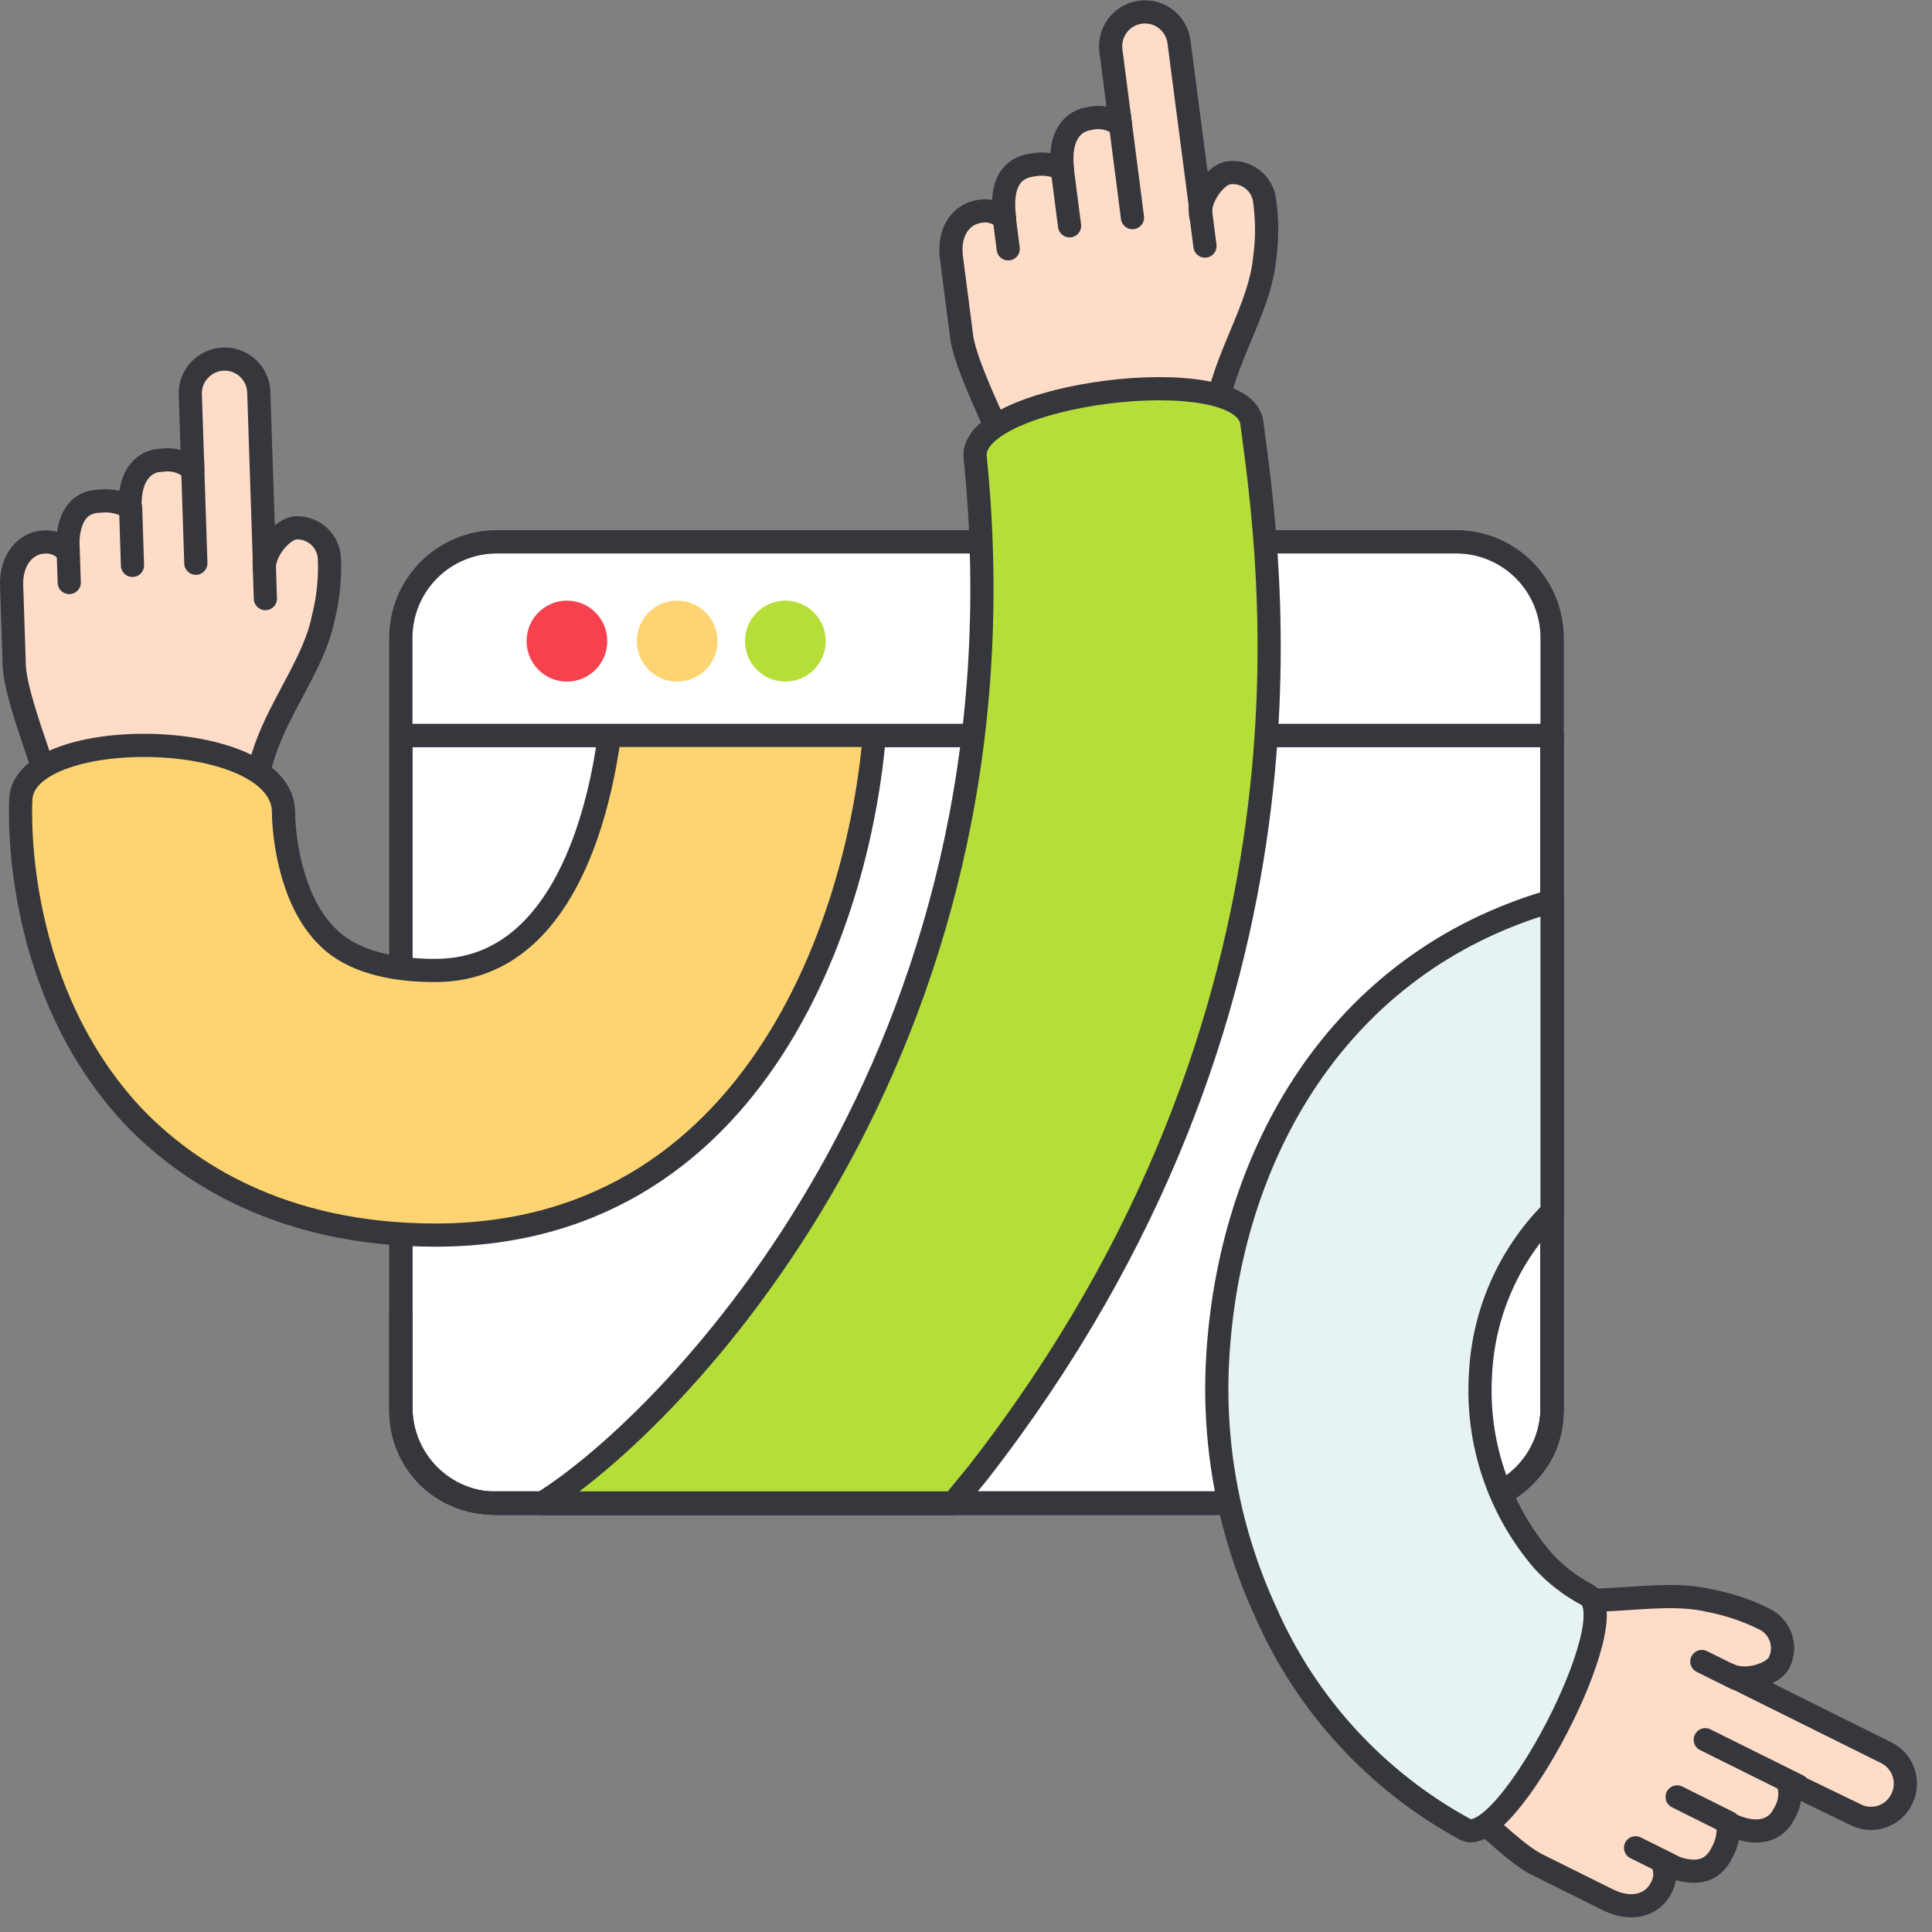 <svg width="125" height="125" viewBox="0 0 125 125" fill="none" xmlns="http://www.w3.org/2000/svg">
<rect x="0" y="0" width="125" height="125" fill="#808080" stroke="none"/>
<path d="M100.418 41.29V47.58H25.938V41.29C25.935 40.473 26.093 39.664 26.404 38.909C26.714 38.154 27.17 37.468 27.746 36.889C28.322 36.31 29.006 35.851 29.759 35.537C30.513 35.223 31.321 35.061 32.138 35.06H94.228C95.043 35.062 95.85 35.225 96.603 35.54C97.355 35.854 98.038 36.314 98.613 36.893C99.188 37.471 99.643 38.157 99.953 38.912C100.262 39.666 100.42 40.474 100.418 41.29Z" fill="white" stroke="#36373C" stroke-width="1.5" stroke-linejoin="round"/>
<path d="M100.418 47.579V91.289C100.42 92.186 100.218 93.072 99.828 93.879C99.563 94.397 99.226 94.875 98.828 95.299C98.314 95.868 97.697 96.333 97.008 96.669C96.24 97.038 95.4 97.233 94.548 97.239H31.858C31.074 97.238 30.298 97.081 29.575 96.778C28.852 96.475 28.197 96.032 27.646 95.474C27.096 94.916 26.661 94.254 26.368 93.528C26.075 92.801 25.929 92.023 25.938 91.239V47.579H100.418Z" fill="white" stroke="#36373C" stroke-width="1.5" stroke-linejoin="round"/>
<path d="M100.418 47.58V91.05C100.425 92.594 99.854 94.086 98.817 95.23C98.306 95.799 97.692 96.267 97.007 96.61C96.26 96.999 95.439 97.224 94.597 97.27H32.138C31.321 97.269 30.513 97.106 29.759 96.793C29.006 96.479 28.322 96.019 27.746 95.441C27.17 94.862 26.714 94.175 26.404 93.42C26.093 92.665 25.935 91.856 25.938 91.04V47.58H100.418Z" stroke="#36373C" stroke-width="1.5" stroke-linejoin="round"/>
<path d="M16.553 52.2C16.393 47.36 20.143 43.93 20.933 39.91C21.235 38.68 21.363 37.415 21.314 36.15C21.293 35.603 21.057 35.087 20.659 34.713C20.26 34.339 19.73 34.136 19.183 34.15C18.334 34.15 17.064 35.61 17.104 36.76V36.29L16.744 25.39C16.733 24.949 16.591 24.521 16.336 24.162C16.08 23.802 15.723 23.527 15.31 23.372C14.897 23.217 14.447 23.189 14.018 23.293C13.589 23.395 13.201 23.624 12.903 23.95C12.703 24.161 12.547 24.411 12.446 24.684C12.345 24.958 12.299 25.249 12.313 25.54L12.473 30.39C12.209 30.142 11.891 29.959 11.544 29.853C11.197 29.748 10.831 29.722 10.473 29.78C9.403 29.78 8.343 30.65 8.413 32.84C7.848 32.501 7.189 32.354 6.533 32.42C5.163 32.42 4.303 33.36 4.383 35.71C4.198 35.488 3.963 35.314 3.697 35.203C3.43 35.092 3.141 35.046 2.853 35.07C1.683 35.11 0.683 36.2 0.753 37.91L0.923 43.05C1.013 45.66 4.103 52.43 3.423 52.64C3.483 54.5 16.623 54.05 16.553 52.2Z" fill="#FFDCC8"/>
<path d="M12.451 29.71L12.671 36.44L12.451 29.71ZM8.451 32.84L8.571 36.58L8.451 32.84ZM4.391 35.02L4.481 37.69L4.391 35.02ZM17.091 36.29L17.171 38.73L17.091 36.29Z" fill="white"/>
<path d="M12.451 29.71L12.671 36.44M8.451 32.84L8.571 36.58M4.391 35.02L4.481 37.69M17.091 36.29L17.171 38.73" stroke="#36373C" stroke-width="1.5" stroke-linecap="round" stroke-linejoin="round"/>
<path d="M16.553 52.2C16.393 47.36 20.143 43.93 20.933 39.91C21.235 38.68 21.363 37.415 21.314 36.15C21.293 35.603 21.057 35.087 20.659 34.713C20.26 34.339 19.73 34.136 19.183 34.15C18.334 34.15 17.064 35.61 17.104 36.76V36.29L16.744 25.39C16.733 24.949 16.591 24.521 16.336 24.162C16.08 23.802 15.723 23.527 15.31 23.372C14.897 23.217 14.447 23.189 14.018 23.293C13.589 23.395 13.201 23.624 12.903 23.95C12.703 24.161 12.547 24.411 12.446 24.684C12.345 24.958 12.299 25.249 12.313 25.54L12.473 30.39C12.209 30.142 11.891 29.959 11.544 29.853C11.197 29.748 10.831 29.722 10.473 29.78C9.403 29.78 8.343 30.65 8.413 32.84C7.848 32.501 7.189 32.354 6.533 32.42C5.163 32.42 4.303 33.36 4.383 35.71C4.198 35.488 3.963 35.314 3.697 35.203C3.43 35.092 3.141 35.046 2.853 35.07C1.683 35.11 0.683 36.2 0.753 37.91L0.923 43.05C1.013 45.66 4.103 52.43 3.423 52.64" stroke="#36373C" stroke-width="1.5" stroke-linecap="round" stroke-linejoin="round"/>
<path d="M97.679 102.5C101.999 104.65 106.679 102.63 110.619 103.56C111.859 103.797 113.061 104.204 114.189 104.77C114.678 105.018 115.049 105.449 115.223 105.969C115.397 106.489 115.36 107.057 115.119 107.55C114.759 108.33 112.919 108.88 111.899 108.37L112.319 108.57L122.039 113.4C122.302 113.53 122.537 113.712 122.73 113.934C122.923 114.155 123.07 114.413 123.163 114.692C123.256 114.971 123.293 115.265 123.272 115.558C123.25 115.851 123.171 116.137 123.039 116.4C122.912 116.666 122.732 116.903 122.511 117.098C122.289 117.294 122.031 117.442 121.751 117.536C121.471 117.629 121.175 117.665 120.881 117.642C120.587 117.618 120.301 117.536 120.039 117.4L115.679 115.29C115.794 115.63 115.831 115.992 115.787 116.348C115.744 116.704 115.622 117.047 115.429 117.35C114.959 118.35 113.759 118.94 111.799 117.97C111.874 118.628 111.737 119.294 111.409 119.87C110.809 121.1 109.639 121.52 107.539 120.48C107.664 120.741 107.724 121.028 107.713 121.317C107.703 121.606 107.623 121.888 107.479 122.14C106.939 123.25 105.559 123.68 104.039 122.92L99.449 120.64C97.119 119.48 92.259 113.86 91.789 114.39C90.169 113.52 95.999 101.68 97.679 102.5Z" fill="#FFDCC8"/>
<path d="M116.33 115.54L110.33 112.56L116.33 115.54ZM111.84 117.92L108.51 116.26L111.84 117.92ZM108.19 120.73L105.82 119.55L108.19 120.73ZM112.29 108.58L110.11 107.5L112.29 108.58Z" fill="white"/>
<path d="M116.33 115.54L110.33 112.56M111.84 117.92L108.51 116.26M108.19 120.73L105.82 119.55M112.29 108.58L110.11 107.5" stroke="#36373C" stroke-width="1.5" stroke-linecap="round" stroke-linejoin="round"/>
<path d="M97.679 102.5C101.999 104.65 106.679 102.63 110.619 103.56C111.859 103.797 113.061 104.204 114.189 104.77C114.678 105.019 115.049 105.45 115.223 105.97C115.397 106.49 115.36 107.057 115.119 107.55C114.759 108.33 112.919 108.88 111.899 108.37L112.319 108.57L122.039 113.4C122.302 113.531 122.537 113.712 122.73 113.934C122.923 114.156 123.07 114.413 123.163 114.692C123.256 114.971 123.293 115.265 123.271 115.558C123.25 115.851 123.171 116.138 123.039 116.4C122.912 116.666 122.732 116.904 122.51 117.099C122.289 117.294 122.031 117.443 121.751 117.536C121.471 117.629 121.175 117.665 120.881 117.642C120.587 117.619 120.301 117.536 120.039 117.4L115.679 115.29C115.793 115.63 115.83 115.992 115.787 116.348C115.744 116.705 115.622 117.047 115.429 117.35C114.959 118.35 113.759 118.94 111.799 117.97C111.874 118.629 111.737 119.294 111.409 119.87C110.809 121.1 109.639 121.52 107.539 120.48C107.664 120.741 107.724 121.028 107.713 121.317C107.703 121.606 107.622 121.889 107.479 122.14C106.939 123.25 105.559 123.68 104.039 122.92L99.449 120.64C97.119 119.48 92.259 113.86 91.789 114.39" stroke="#36373C" stroke-width="1.5" stroke-linecap="round" stroke-linejoin="round"/>
<path d="M28.175 79.91C18.095 79.91 12.025 75.75 8.685 72.29C1.015 64.17 1.285 53.04 1.345 51.8C1.345 46.86 18.345 46.97 18.345 52.57C18.345 53.9 18.745 58.1 21.065 60.49C21.615 61.06 23.305 62.79 28.165 62.79C38.845 62.79 39.665 45.57 39.695 44.79L56.695 45.39C56.335 57.36 49.865 79.91 28.175 79.91Z" fill="#FDD471" stroke="#36373C" stroke-width="1.5" stroke-linejoin="round"/>
<path d="M78.618 29.39C77.998 24.59 81.408 20.82 81.818 16.75C81.994 15.496 81.994 14.224 81.818 12.97C81.748 12.427 81.466 11.933 81.033 11.598C80.6 11.262 80.052 11.112 79.508 11.18C78.658 11.27 77.508 12.84 77.688 13.97V13.51L76.278 2.69C76.239 2.401 76.143 2.123 75.996 1.871C75.849 1.619 75.654 1.399 75.422 1.222C75.189 1.046 74.925 0.917 74.643 0.843C74.361 0.768 74.067 0.75 73.778 0.79C73.489 0.829 73.211 0.925 72.959 1.072C72.707 1.219 72.487 1.414 72.31 1.646C72.134 1.879 72.005 2.143 71.931 2.425C71.857 2.707 71.839 3.001 71.878 3.29L72.498 8.1C72.219 7.882 71.894 7.73 71.547 7.656C71.201 7.581 70.842 7.586 70.498 7.67C69.438 7.81 68.498 8.74 68.738 10.92C68.144 10.636 67.475 10.549 66.828 10.67C65.468 10.85 64.698 11.82 64.998 14.16C64.793 13.956 64.54 13.804 64.264 13.719C63.987 13.634 63.693 13.617 63.408 13.67C62.188 13.83 61.338 14.99 61.558 16.67L62.218 21.77C62.548 24.35 66.218 30.77 65.608 31.08C65.818 32.93 78.858 31.29 78.618 29.39Z" fill="#FFDCC8"/>
<path d="M72.411 7.4L73.271 14.08L72.411 7.4ZM68.721 10.9L69.201 14.61L68.721 10.9ZM64.891 13.45L65.231 16.1L64.891 13.45ZM77.651 13.51L77.961 15.92L77.651 13.51Z" fill="white"/>
<path d="M72.411 7.4L73.271 14.08M68.721 10.9L69.201 14.61M64.891 13.45L65.231 16.1M77.651 13.51L77.961 15.92" stroke="#36373C" stroke-width="1.5" stroke-linecap="round" stroke-linejoin="round"/>
<path d="M78.618 29.39C77.998 24.59 81.408 20.82 81.818 16.75C81.994 15.496 81.994 14.224 81.818 12.97C81.748 12.427 81.466 11.933 81.033 11.598C80.6 11.262 80.052 11.112 79.508 11.18C78.658 11.27 77.508 12.84 77.688 13.97V13.51L76.278 2.69C76.239 2.401 76.143 2.123 75.996 1.871C75.849 1.619 75.654 1.399 75.422 1.222C75.189 1.046 74.925 0.917 74.643 0.843C74.361 0.768 74.067 0.75 73.778 0.79C73.489 0.829 73.211 0.925 72.959 1.072C72.707 1.219 72.487 1.414 72.31 1.646C72.134 1.879 72.005 2.143 71.931 2.425C71.857 2.707 71.839 3.001 71.878 3.29L72.498 8.1C72.219 7.882 71.894 7.73 71.547 7.656C71.201 7.581 70.842 7.586 70.498 7.67C69.438 7.81 68.498 8.74 68.738 10.92C68.144 10.636 67.475 10.549 66.828 10.67C65.468 10.85 64.698 11.82 64.998 14.16C64.793 13.956 64.54 13.804 64.264 13.719C63.987 13.634 63.693 13.617 63.408 13.67C62.188 13.83 61.338 14.99 61.558 16.67L62.218 21.77C62.548 24.35 66.218 30.77 65.608 31.08" stroke="#36373C" stroke-width="1.5" stroke-linecap="round" stroke-linejoin="round"/>
<path d="M100.418 41.29V47.58H25.938V41.29C25.935 40.473 26.093 39.664 26.404 38.909C26.714 38.154 27.17 37.468 27.746 36.889C28.322 36.31 29.006 35.851 29.759 35.537C30.513 35.223 31.321 35.061 32.138 35.06H94.228C95.043 35.062 95.85 35.225 96.603 35.54C97.355 35.854 98.038 36.314 98.613 36.893C99.188 37.471 99.643 38.157 99.953 38.912C100.262 39.666 100.42 40.474 100.418 41.29Z" fill="white" stroke="#36373C" stroke-width="1.5" stroke-linejoin="round"/>
<path d="M36.68 44.1C38.122 44.1 39.29 42.927 39.29 41.48C39.29 40.033 38.122 38.86 36.68 38.86C35.239 38.86 34.07 40.033 34.07 41.48C34.07 42.927 35.239 44.1 36.68 44.1Z" fill="#F6424F"/>
<path d="M43.813 44.1C45.255 44.1 46.423 42.927 46.423 41.48C46.423 40.033 45.255 38.86 43.813 38.86C42.372 38.86 41.203 40.033 41.203 41.48C41.203 42.927 42.372 44.1 43.813 44.1Z" fill="#FDD471"/>
<path d="M50.813 44.1C52.255 44.1 53.423 42.927 53.423 41.48C53.423 40.033 52.255 38.86 50.813 38.86C49.372 38.86 48.203 40.033 48.203 41.48C48.203 42.927 49.372 44.1 50.813 44.1Z" fill="#B6DE39"/>
<path d="M63.276 95.29L61.636 97.29H35.016C43.346 92.16 67.016 68.29 63.096 29.61C62.586 25.45 80.476 23.2 80.996 27.37C82.146 36.12 86.676 65.23 63.276 95.29Z" fill="#B6DE39" stroke="#36373C" stroke-width="1.5" stroke-linejoin="round"/>
<path d="M100.418 47.58V91.29C100.42 92.187 100.218 93.073 99.828 93.88C99.563 94.398 99.226 94.876 98.828 95.3C98.314 95.869 97.697 96.334 97.008 96.67C96.24 97.039 95.4 97.234 94.548 97.24H31.858C31.074 97.239 30.298 97.082 29.575 96.779C28.852 96.476 28.197 96.033 27.646 95.475C27.096 94.917 26.661 94.255 26.368 93.529C26.075 92.802 25.929 92.024 25.938 91.24" stroke="#36373C" stroke-width="1.5" stroke-linecap="round" stroke-linejoin="round"/>
<path d="M100.418 47.58V91.05C100.425 92.594 99.854 94.086 98.817 95.23C98.306 95.799 97.692 96.267 97.007 96.61C96.26 96.999 95.439 97.224 94.597 97.27H32.138C31.321 97.269 30.513 97.106 29.759 96.793C29.006 96.479 28.322 96.019 27.746 95.441C27.17 94.862 26.714 94.175 26.404 93.42C26.093 92.665 25.935 91.856 25.938 91.04V85.04" stroke="#36373C" stroke-width="1.5" stroke-linecap="round" stroke-linejoin="round"/>
<path d="M102.677 103.18C105.317 104.56 97.427 119.74 94.797 118.36C89.073 115.247 84.543 110.323 81.917 104.36C79.551 99.248 78.473 93.635 78.777 88.01C79.487 74.79 86.527 62.29 100.417 58.29V78.4C97.621 81.215 95.971 84.967 95.787 88.93C95.517 93.297 96.951 97.598 99.787 100.93L99.847 101C100.66 101.882 101.617 102.619 102.677 103.18Z" fill="#E6F2F4" stroke="#36373C" stroke-width="1.5" stroke-linejoin="round"/>
</svg>
